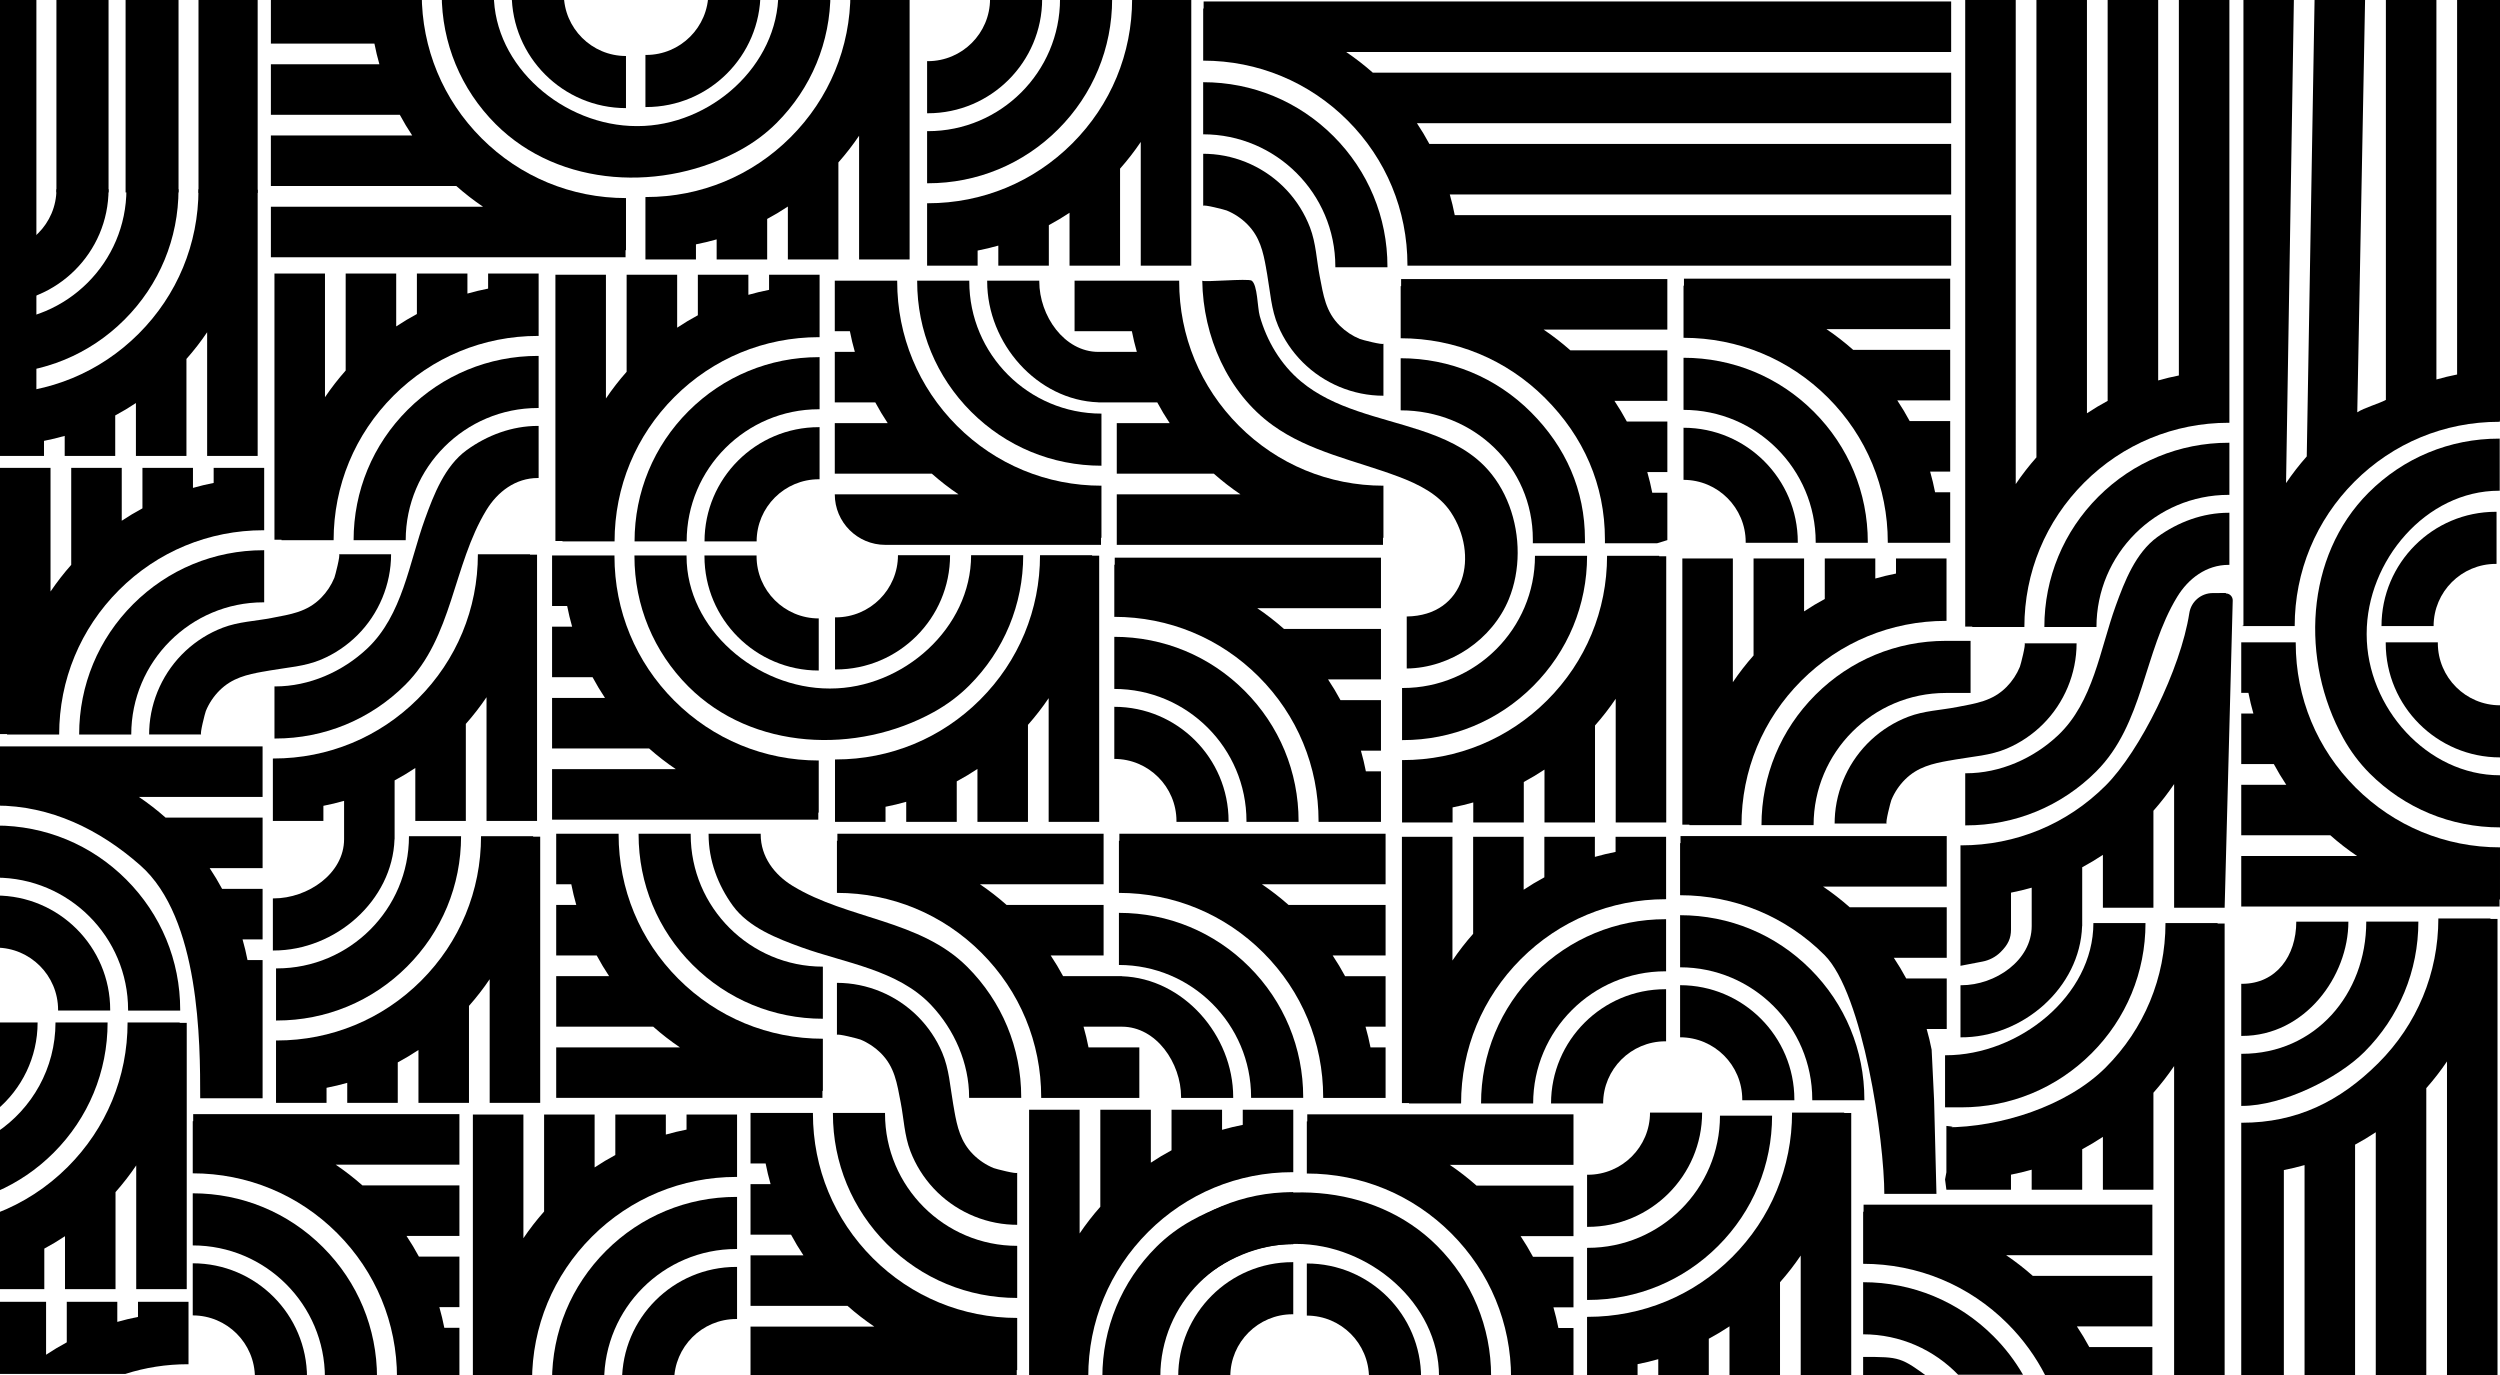 <?xml version="1.0" encoding="UTF-8" standalone="no"?><svg xmlns="http://www.w3.org/2000/svg" xmlns:xlink="http://www.w3.org/1999/xlink" data-name="Layer 1" fill="#000000" height="869" viewBox="0 0 1579.96 868.61" width="1580"><g fill="#000000"><path d="M707.14,576.73v32.93c46.06,0,83.53,37.47,83.53,83.53v.48h32.93c0-.16,0-.32,0-.48,0-31.11-12.12-60.35-34.11-82.35-21.99-22-51.24-34.11-82.35-34.11Z"/><path d="M875.67,558.65v-31.93h-168.25v4.46c-.09,0-.19,0-.28,0v32.93c34.48,0,66.9,13.43,91.28,37.81,24.38,24.38,37.81,56.8,37.81,91.28,0,.16,0,.32,0,.48h39.44v-31.93h-9.54c-.86-4.41-1.91-8.77-3.14-13.08h12.68v-31.93h-25.6c-2.4-4.47-5.01-8.83-7.84-13.08h33.44v-31.93h-61.31c-5.37-4.75-11-9.12-16.87-13.08h78.18Z"/></g><g fill="#000000"><path d="M600.43,350.69h-32.93c0,21.67-17.63,39.29-39.3,39.29-.16,0-.32,0-.48,0v32.93c.16,0,.32,0,.48,0,39.83,0,72.23-32.4,72.23-72.23Z"/><path d="M662.74,519.22h31.93v-168.25h-4.46c0-.09,0-.19,0-.28h-32.93c0,34.48-13.43,66.9-37.81,91.28-24.38,24.38-56.8,37.81-91.28,37.81-.16,0-.32,0-.48,0v39.44h31.93v-9.54c4.41-.86,8.77-1.91,13.08-3.14v12.68h31.93v-25.6c4.47-2.4,8.83-5.01,13.08-7.84v33.44h31.93v-61.31c4.75-5.37,9.12-11,13.08-16.87v78.18Z"/></g><g fill="#000000"><path d="M520.04,643.65v-32.93c-46.06,0-83.53-37.47-83.53-83.53v-.48h-32.93c0,.16,0,.32,0,.48,0,31.11,12.12,60.35,34.11,82.35,21.99,22,51.24,34.11,82.35,34.11Z"/><path d="M351.51,661.74v31.93h168.25v-4.46c.09,0,.19,0,.28,0v-32.93c-34.48,0-66.9-13.43-91.28-37.81-24.38-24.38-37.81-56.8-37.81-91.28,0-.16,0-.32,0-.48h-39.44v31.93h9.54c.86,4.41,1.91,8.77,3.14,13.08h-12.68v31.93h25.6c2.4,4.47,5.01,8.83,7.84,13.08h-33.44v31.93h61.31c5.37,4.75,11,9.12,16.87,13.08h-78.18Z"/></g><g fill="#000000"><path d="M642.85,820.1v-32.93c-46.06,0-83.53-37.47-83.53-83.53v-.48h-32.93c0,.16,0,.32,0,.48,0,31.11,12.12,60.35,34.11,82.35,21.99,22,51.24,34.11,82.35,34.11Z"/><path d="M474.32,838.19v31.93h168.25v-4.46c.09,0,.19,0,.28,0v-32.93c-34.48,0-66.9-13.43-91.28-37.81-24.38-24.38-37.81-56.8-37.81-91.28,0-.16,0-.32,0-.48h-39.44v31.93h9.54c.86,4.41,1.91,8.77,3.14,13.08h-12.68v31.93h25.6c2.4,4.47,5.01,8.83,7.84,13.08h-33.44v31.93h61.31c5.37,4.75,11,9.12,16.87,13.08h-78.18Z"/></g><g fill="#000000"><path d="M393.1,872.7h32.93c0-21.67,17.63-39.29,39.3-39.29.16,0,.32,0,.48,0v-32.93c-.16,0-.32,0-.48,0-39.83,0-72.23,32.4-72.23,72.23Z"/><path d="M348.87,872.7h32.93c0-46.06,37.47-83.53,83.53-83.53h.48v-32.93c-.16,0-.32,0-.48,0-31.11,0-60.35,12.12-82.35,34.11-22,21.99-34.11,51.24-34.11,82.35Z"/><path d="M330.78,704.17h-31.93v168.25h4.46c0,.09,0,.19,0,.28h32.93c0-34.48,13.43-66.9,37.81-91.28,24.38-24.38,56.8-37.81,91.28-37.81.16,0,.32,0,.48,0v-39.44h-31.93v9.54c-4.41.86-8.77,1.91-13.08,3.14v-12.68h-31.93v25.6c-4.47,2.4-8.83,5.01-13.08,7.84v-33.44h-31.93v61.31c-4.75,5.37-9.12,11-13.08,16.87v-78.18Z"/></g><g fill="#000000"><path d="M445.25,341.99h32.93c0-21.67,17.63-39.29,39.3-39.29.16,0,.32,0,.48,0v-32.93c-.16,0-.32,0-.48,0-39.83,0-72.23,32.4-72.23,72.23Z"/><path d="M401.03,341.99h32.93c0-46.06,37.47-83.53,83.53-83.53h.48v-32.93c-.16,0-.32,0-.48,0-31.11,0-60.35,12.12-82.35,34.11-22,21.99-34.11,51.24-34.11,82.35Z"/><path d="M382.94,173.46h-31.93v168.25h4.46c0,.09,0,.19,0,.28h32.93c0-34.48,13.43-66.9,37.81-91.28,24.38-24.38,56.8-37.81,91.28-37.81.16,0,.32,0,.48,0v-39.44h-31.93v9.54c-4.41.86-8.77,1.91-13.08,3.14v-12.68h-31.93v25.6c-4.47,2.4-8.83,5.01-13.08,7.84v-33.44h-31.93v61.31c-4.75,5.37-9.12,11-13.08,16.87v-78.18Z"/></g><g fill="#000000"><path d="M744.61,869.7h32.93c0-21.67,17.63-39.29,39.3-39.29.16,0,.32,0,.48,0v-32.93c-.16,0-.32,0-.48,0-39.83,0-72.23,32.4-72.23,72.23Z"/><path d="M700.38,869.7h32.93c0-46.06,37.47-83.53,83.53-83.53h.48v-32.93c-.16,0-.32,0-.48,0-31.11,0-60.35,12.12-82.35,34.11-22,21.99-34.11,51.24-34.11,82.35Z"/><path d="M682.3,701.17h-31.93v168.25h4.46c0,.09,0,.19,0,.28h32.93c0-34.48,13.43-66.9,37.81-91.28,24.38-24.38,56.8-37.81,91.28-37.81.16,0,.32,0,.48,0v-39.44h-31.93v9.54c-4.41.86-8.77,1.91-13.08,3.14v-12.68h-31.93v25.6c-4.47,2.4-8.83,5.01-13.08,7.84v-33.44h-31.93v61.31c-4.75,5.37-9.12,11-13.08,16.87v-78.18Z"/></g><path d="M603.12,701.72c-.24-1.35-.48-2.72-.72-4.1-1.96-11.12-2.5-22.12-6.96-32.6-3.61-8.49-8.86-16.26-15.37-22.79-13.47-13.52-32.05-21.27-51.14-21.27v32.93c0-1.1,13.68,2.43,14.85,2.91,4.71,1.93,9.04,4.79,12.67,8.36,9.08,8.93,10.43,19.35,12.75,31.28,2.04,10.45,2.31,20.85,6.15,30.9,3.31,8.67,8.32,16.68,14.64,23.47,12.88,13.84,30.99,22.23,49.89,23,.99.04,1.98.06,2.96.06v-32.93c0,1.1-13.67-2.43-14.85-2.91-4.89-2-9.35-5-13.07-8.75-7.84-7.92-9.98-17.27-11.82-27.56Z" fill="#000000"/><path d="M611.28,610.84c-29.85-29.85-75.47-29.9-110.27-51.11-11.64-7.09-20.26-18.48-20.26-32.54,0-.16,0-.32,0-.48h-32.93c0,.16,0,.32,0,.48,0,16.26,5.85,32.01,15.36,45.07,9.97,13.7,28,20.69,43.39,26.26,27.62,10.01,60.85,14.16,81.94,36.52,14.65,15.54,23.95,36.65,23.95,58.14v.48h32.93c0-.16,0-.32,0-.48,0-31.11-12.12-60.35-34.11-82.35Z" fill="#000000"/><path d="M709.03,616.79v-.06h-37.17c-2.4-4.47-5.01-8.83-7.84-13.08h33.44v-31.93h-61.31c-5.37-4.75-11-9.12-16.87-13.08h78.18v-31.93h-168.25v4.46c-.09,0-.19,0-.28,0v32.93c34.48,0,66.9,13.43,91.28,37.81,24.38,24.38,37.81,56.8,37.81,91.28,0,.16,0,.32,0,.48h62.02v-31.93h-32.12c-.86-4.41-1.91-8.77-3.14-13.08h24.25c21.67,0,37.4,22.86,37.4,44.53,0,.16,0,.32,0,.48h32.93c0-.16,0-.32,0-.48,0-39.1-31.51-75.09-70.33-76.4Z" fill="#000000"/><g fill="#000000"><path d="M291.39,528.3h-32.93c0,46.06-37.47,83.53-83.53,83.53h-.48v32.93c.16,0,.32,0,.48,0,31.11,0,60.35-12.12,82.35-34.11,22-21.99,34.11-51.24,34.11-82.35Z"/><path d="M309.47,696.83h31.93v-168.25h-4.46c0-.09,0-.19,0-.28h-32.93c0,34.48-13.43,66.9-37.81,91.28-24.38,24.38-56.8,37.81-91.28,37.81-.16,0-.32,0-.48,0v39.44h31.93v-9.54c4.41-.86,8.77-1.91,13.08-3.14v12.68h31.93v-25.6c4.47-2.4,8.83-5.01,13.08-7.84v33.44h31.93v-61.31c4.75-5.37,9.12-11,13.08-16.87v78.18Z"/></g><g fill="#000000"><path d="M517.43,423.58v-32.93c-21.67,0-39.29-17.63-39.29-39.3,0-.16,0-.32,0-.48h-32.93c0,.16,0,.32,0,.48,0,39.83,32.4,72.23,72.23,72.23Z"/><path d="M348.9,485.9v31.93h168.25v-4.46c.09,0,.19,0,.28,0v-32.93c-34.48,0-66.9-13.43-91.28-37.81-24.38-24.38-37.81-56.8-37.81-91.28,0-.16,0-.32,0-.48h-39.44v31.93h9.54c.86,4.41,1.91,8.77,3.14,13.08h-12.68v31.93h25.6c2.4,4.47,5.01,8.83,7.84,13.08h-33.44v31.93h61.31c5.37,4.75,11,9.12,16.87,13.08h-78.18Z"/></g><g fill="#000000"><path d="M223.47,341.2h32.93c0-46.06,37.47-83.53,83.53-83.53h.48v-32.93c-.16,0-.32,0-.48,0-31.11,0-60.35,12.12-82.35,34.11-22,21.99-34.11,51.24-34.11,82.35Z"/><path d="M205.38,172.67h-31.93v168.25h4.46c0,.09,0,.19,0,.28h32.93c0-34.48,13.43-66.9,37.81-91.28,24.38-24.38,56.8-37.81,91.28-37.81.16,0,.32,0,.48,0v-39.44h-31.93v9.54c-4.41.86-8.77,1.91-13.08,3.14v-12.68h-31.93v25.6c-4.47,2.4-8.83,5.01-13.08,7.84v-33.44h-31.93v61.31c-4.75,5.37-9.12,11-13.08,16.87v-78.18Z"/></g><g fill="#000000"><path d="M50.02,464.01h32.93c0-46.06,37.47-83.53,83.53-83.53h.48v-32.93c-.16,0-.32,0-.48,0-31.11,0-60.35,12.12-82.35,34.11-22,21.99-34.11,51.24-34.11,82.35Z"/><path d="M31.93,295.48H0v168.25h4.46c0,.09,0,.19,0,.28h32.93c0-34.48,13.43-66.9,37.81-91.28,24.38-24.38,56.8-37.81,91.28-37.81.16,0,.32,0,.48,0v-39.44h-31.93v9.54c-4.41.86-8.77,1.91-13.08,3.14v-12.68h-31.93v25.6c-4.47,2.4-8.83,5.01-13.08,7.84v-33.44h-31.93v61.31c-4.75,5.37-9.12,11-13.08,16.87v-78.18Z"/></g><g fill="#000000"><path d="M121.81,798.2v32.93c21.67,0,39.29,17.63,39.29,39.3,0,.16,0,.32,0,.48h32.93c0-.16,0-.32,0-.48,0-39.83-32.4-72.23-72.23-72.23Z"/><path d="M121.81,753.97v32.93c46.06,0,83.53,37.47,83.53,83.53v.48h32.93c0-.16,0-.32,0-.48,0-31.11-12.12-60.35-34.11-82.35-21.99-22-51.24-34.11-82.35-34.11Z"/><path d="M290.34,735.88v-31.93H122.09v4.46c-.09,0-.19,0-.28,0v32.93c34.48,0,66.9,13.43,91.28,37.81,24.38,24.38,37.81,56.8,37.81,91.28,0,.16,0,.32,0,.48h39.44v-31.93h-9.54c-.86-4.41-1.91-8.77-3.14-13.08h12.68v-31.93h-25.6c-2.4-4.47-5.01-8.83-7.84-13.08h33.44v-31.93h-61.31c-5.37-4.75-11-9.12-16.87-13.08h78.18Z"/></g><g fill="#000000"><path d="M-2.58,565.77v32.93c21.67,0,39.29,17.63,39.29,39.3,0,.16,0,.32,0,.48h32.93c0-.16,0-.32,0-.48,0-39.83-32.4-72.23-72.23-72.23Z"/><path d="M-2.58,521.54v32.93c46.06,0,83.53,37.47,83.53,83.53v.48h32.93c0-.16,0-.32,0-.48,0-31.11-12.12-60.35-34.11-82.35-21.99-22-51.24-34.11-82.35-34.11Z"/><path d="M165.95,503.46v-31.93H-2.29v4.46c-.09,0-.19,0-.28,0v32.93c34.48,0,65.42,15,91.28,37.81,37.75,33.29,37.81,112.23,37.81,146.71,0,.16,0,.32,0,.48h39.44v-87.36h-9.54c-.86-4.41-1.91-8.77-3.14-13.08h12.68v-31.93h-25.6c-2.4-4.47-5.01-8.83-7.84-13.08h33.44v-31.93h-61.31c-5.37-4.75-11-9.12-16.87-13.08h78.18Z"/></g><g fill="#000000"><path d="M704.22,446.51v32.93c21.67,0,39.29,17.63,39.29,39.3,0,.16,0,.32,0,.48h32.93c0-.16,0-.32,0-.48,0-39.83-32.4-72.23-72.23-72.23Z"/><path d="M704.22,402.28v32.93c46.06,0,83.53,37.47,83.53,83.53v.48h32.93c0-.16,0-.32,0-.48,0-31.11-12.12-60.35-34.11-82.35-21.99-22-51.24-34.11-82.35-34.11Z"/><path d="M872.75,384.19v-31.93h-168.25v4.46c-.09,0-.19,0-.28,0v32.93c34.48,0,66.9,13.43,91.28,37.81,24.38,24.38,37.81,56.8,37.81,91.28,0,.16,0,.32,0,.48h39.44v-31.93h-9.54c-.86-4.41-1.91-8.77-3.14-13.08h12.68v-31.93h-25.6c-2.4-4.47-5.01-8.83-7.84-13.08h33.44v-31.93s-61.31,0-61.31,0c-5.37-4.75-11-9.12-16.87-13.08h78.18Z"/></g><path d="M166.4,424.28c1.35-.24,2.72-.48,4.1-.72,11.12-1.96,22.12-2.5,32.6-6.96,8.49-3.61,16.26-8.86,22.79-15.37,13.52-13.47,21.27-32.05,21.27-51.14h-32.93c1.1,0-2.43,13.68-2.91,14.85-1.93,4.71-4.79,9.04-8.36,12.67-8.93,9.08-19.35,10.43-31.28,12.75-10.45,2.04-20.85,2.31-30.9,6.15-8.67,3.31-16.68,8.32-23.47,14.64-13.84,12.88-22.23,30.99-23,49.89-.04.99-.06,1.98-.06,2.96h32.93c-1.1,0,2.43-13.67,2.91-14.85,2-4.89,5-9.35,8.75-13.07,7.92-7.84,17.27-9.98,27.56-11.82Z" fill="#000000"/><path d="M256.28,432.44c29.85-29.85,29.9-75.47,51.11-110.27,7.09-11.64,18.48-20.26,32.54-20.26.16,0,.32,0,.48,0v-32.93c-.16,0-.32,0-.48,0-16.26,0-32.01,5.85-45.07,15.36-13.7,9.97-20.69,28-26.26,43.39-10.01,27.62-14.16,60.85-36.52,81.94-15.54,14.65-36.65,23.95-58.14,23.95h-.48v32.93c.16,0,.32,0,.48,0,31.11,0,60.35-12.12,82.35-34.11Z" fill="#000000"/><path d="M249.33,530.19h.06v-37.17c4.47-2.4,8.83-5.01,13.08-7.84v33.44h31.93v-61.31c4.75-5.37,9.12-11,13.08-16.87v78.18h31.93v-168.25h-4.46c0-.09,0-.19,0-.28h-32.93c0,34.48-13.43,66.9-37.81,91.28-24.38,24.38-56.8,37.81-91.28,37.81-.16,0-.32,0-.48,0v39.44h31.93v-9.54c4.41-.86,8.77-1.91,13.08-3.14v24.25c0,21.67-22.86,37.4-44.53,37.4-.16,0-.32,0-.48,0v32.93c.16,0,.32,0,.48,0,39.1,0,75.09-31.51,76.4-70.33Z" fill="#000000"/><path d="M613.72,350.69c0,46.06-42.96,84.26-89.03,84.26h-.48c-46.06,0-90.32-37.54-90.32-83.6v-.48h-32.93c0,.16,0,.32,0,.48,0,31.11,12.12,60.35,34.11,82.35,40.45,40.46,106.5,43.01,155.07,16.11,8.19-4.54,15.77-10.15,22.4-16.77,22-21.99,34.11-51.24,34.11-82.35h-32.93Z" fill="#000000"/><g fill="#000000"><path d="M825.89,798.32v32.93c21.67,0,39.29,17.63,39.29,39.3,0,.16,0,.32,0,.48h32.93c0-.16,0-.32,0-.48,0-39.83-32.4-72.23-72.23-72.23Z"/><path d="M994.42,736v-31.93h-168.25v4.46c-.09,0-.19,0-.28,0v32.93c34.48,0,66.9,13.43,91.28,37.81,24.38,24.38,37.81,56.8,37.81,91.28,0,.16,0,.32,0,.48h39.44v-31.93h-9.54c-.86-4.41-1.91-8.77-3.14-13.08h12.68v-31.93h-25.6c-2.4-4.47-5.01-8.83-7.84-13.08h33.44v-31.93h-61.31c-5.37-4.75-11-9.12-16.87-13.08h78.18Z"/></g><path d="M729.6,870.21c0-46.06,42.96-84.26,89.03-84.26h.48c46.06,0,90.32,37.54,90.32,83.6v.48h32.93c0-.16,0-.32,0-.48,0-31.11-12.12-60.35-34.11-82.35-40.45-40.46-106.5-43.01-155.07-16.11-8.19,4.54-15.77,10.15-22.4,16.77-22,21.99-34.11,51.24-34.11,82.35h32.93Z" fill="#000000"/><g fill="#000000"><g><path d="M936,697.2h32.93c0-46.06,37.47-83.53,83.53-83.53h.48v-32.93c-.16,0-.32,0-.48,0-31.11,0-60.35,12.12-82.35,34.11-22,21.99-34.11,51.24-34.11,82.35Z"/><path d="M917.92,528.67h-31.93v168.25h4.46c0,.09,0,.19,0,.28h32.93c0-34.48,13.43-66.9,37.81-91.28,24.38-24.38,56.8-37.81,91.28-37.81.16,0,.32,0,.48,0v-39.44h-31.93v9.54c-4.41.86-8.77,1.91-13.08,3.14v-12.68h-31.93v25.6c-4.47,2.4-8.83,5.01-13.08,7.84v-33.44h-31.93v61.31c-4.75,5.37-9.12,11-13.08,16.87v-78.18Z"/></g><path d="M980.23,697.2h32.93c0-21.67,17.63-39.29,39.3-39.29.16,0,.32,0,.48,0v-32.93c-.16,0-.32,0-.48,0-39.83,0-72.23,32.4-72.23,72.23Z"/></g><g fill="#000000"><path d="M1579.96,478.48v-32.93c-21.67,0-39.29-17.63-39.29-39.3,0-.16,0-.32,0-.48h-32.93c0,.16,0,.32,0,.48,0,39.83,32.4,72.23,72.23,72.23Z"/><path d="M1416.43,540.79v31.93h163.25v-4.46c.09,0,.19,0,.28,0v-32.93c-34.48,0-66.9-13.43-91.28-37.81-24.38-24.38-37.81-56.8-37.81-91.28,0-.16,0-.32,0-.48h-34.44v31.93h4.54c.86,4.41,1.91,8.77,3.14,13.08h-7.68v31.93h20.6c2.4,4.47,5.01,8.83,7.84,13.08h-28.44v31.93h56.31c5.37,4.75,11,9.12,16.87,13.08h-73.18Z"/></g><g fill="#000000"><path d="M1292,396.09h32.93c0-46.06,37.47-83.53,83.53-83.53h.48v-32.93c-.16,0-.32,0-.48,0-31.11,0-60.35,12.12-82.35,34.11-22,21.99-34.11,51.24-34.11,82.35Z"/><path d="M1273.91-3.26h-31.93v399.07h4.46c0,.09,0,.19,0,.28h32.93c0-34.48,13.43-66.9,37.81-91.28,24.38-24.38,56.8-37.81,91.28-37.81.16,0,.32,0,.48,0V-3.26h-31.93v240.37c-4.41.86-8.77,1.91-13.08,3.14V-3.26h-31.93V253.16c-4.47,2.4-8.83,5.01-13.08,7.84V-3.26h-31.93v292.13c-4.75,5.37-9.12,11-13.08,16.87V-3.26Z"/></g><g fill="#000000"><path d="M1113.23,521.29h32.93c0-46.06,37.47-83.53,83.53-83.53h15.68v-32.93c-.16,0-15.52,0-15.68,0-31.11,0-60.35,12.12-82.35,34.11-22,21.99-34.11,51.24-34.11,82.35Z"/><path d="M1095.14,352.76h-31.93v168.25h4.46c0,.09,0,.19,0,.28h32.93c0-34.48,13.43-66.9,37.81-91.28,24.38-24.38,56.8-37.81,91.28-37.81.16,0,.32,0,.48,0v-39.44h-31.93v9.54c-4.41.86-8.77,1.91-13.08,3.14v-12.68h-31.93v25.6c-4.47,2.4-8.83,5.01-13.08,7.84v-33.44h-31.93v61.31c-4.75,5.37-9.12,11-13.08,16.87v-78.18Z"/></g><g fill="#000000"><path d="M1063.96,270.15v32.93c21.67,0,39.29,17.63,39.29,39.3,0,.16,0,.32,0,.48h32.93c0-.16,0-.32,0-.48,0-39.83-32.4-72.23-72.23-72.23Z"/><path d="M1063.96,225.92v32.93c46.06,0,83.53,37.47,83.53,83.53v.48h32.93c0-.16,0-.32,0-.48,0-31.11-12.12-60.35-34.11-82.35-21.99-22-51.24-34.11-82.35-34.11Z"/><path d="M1232.49,207.84v-31.93h-168.25v4.46c-.09,0-.19,0-.28,0v32.93c34.48,0,66.9,13.43,91.28,37.81,24.38,24.38,37.81,56.8,37.81,91.28,0,.16,0,.32,0,.48h39.44v-31.93h-9.54c-.86-4.41-1.91-8.77-3.14-13.08h12.68v-31.93h-25.6c-2.4-4.47-5.01-8.83-7.84-13.08h33.44v-31.93s-61.31,0-61.31,0c-5.37-4.75-11-9.12-16.87-13.08h78.18Z"/></g><g fill="#000000"><path d="M1061.79,622.44v32.93c21.67,0,39.29,17.63,39.29,39.3,0,.16,0,.32,0,.48h32.93c0-.16,0-.32,0-.48,0-39.83-32.4-72.23-72.23-72.23Z"/><path d="M1061.79,578.21v32.93c46.06,0,83.53,37.47,83.53,83.53v.48h32.93c0-.16,0-.32,0-.48,0-31.11-12.12-60.35-34.11-82.35-21.99-22-51.24-34.11-82.35-34.11Z"/><path d="M1230.31,560.12v-31.93h-168.25v4.46c-.09,0-.19,0-.28,0v32.93c34.48,0,66.9,13.43,91.28,37.81,24.38,24.38,37.81,116.97,37.81,151.45,0,.16,0-.68,0-.52h32.94l-1.49-59.17-.95-19.61-.6-12.32c-.86-4.41-1.91-8.77-3.14-13.08h12.68v-31.93h-25.6c-2.4-4.47-5.01-8.83-7.84-13.08h33.44v-31.93s-61.31,0-61.31,0c-5.37-4.75-11-9.12-16.87-13.08h78.18Z"/></g><path d="M1231.61,480.56c1.35-.24,2.72-.48,4.1-.72,11.12-1.96,22.12-2.5,32.6-6.96,8.49-3.61,16.26-8.86,22.79-15.37,13.52-13.47,21.27-32.05,21.27-51.14h-32.93c1.1,0-2.43,13.68-2.91,14.85-1.93,4.71-4.79,9.04-8.36,12.67-8.93,9.08-19.35,10.43-31.28,12.75-10.45,2.04-20.85,2.31-30.9,6.15-8.67,3.31-16.68,8.32-23.47,14.64-13.84,12.88-22.23,30.99-23,49.89-.04.99-.06,1.98-.06,2.96h32.93c-1.1,0,2.43-13.67,2.91-14.85,2-4.89,5-9.35,8.75-13.07,7.92-7.84,17.27-9.98,27.56-11.82Z" fill="#000000"/><path d="M1324.81,487.33c29.85-29.85,29.9-75.47,51.11-110.27,7.09-11.64,18.48-20.26,32.54-20.26.16,0,.32,0,.48,0v-32.93c-.16,0-.32,0-.48,0-16.26,0-32.01,5.85-45.07,15.36-13.7,9.97-20.69,28-26.26,43.39-10.01,27.62-14.16,60.85-36.52,81.94-15.54,14.65-36.65,23.95-58.14,23.95h-.48v32.93c.16,0,.32,0,.48,0,31.11,0,60.35-12.12,82.35-34.11Z" fill="#000000"/><path d="M1315.86,585.08h.06v-37.17c4.47-2.4,8.83-5.01,13.08-7.84v33.44s31.93,0,31.93,0v-61.31c4.75-5.37,9.12-11,13.08-16.87v78.18s31.93,0,31.93,0l5.11-194.19c.06-2.44-1.9-4.46-4.34-4.46h0c0-.09,0-.19,0-.28l-8.36.05c-7.35.05-13.61,5.39-14.73,12.65-5.5,35.49-31.22,87.32-52.87,108.98-24.38,24.38-56.8,37.81-91.28,37.81-.16,0-.32,0-.48,0v76.12l13.9-2.67c4.28-.82,8.26-2.86,11.37-5.92,4.84-4.76,6.66-8.78,6.66-14.36v-23.28c4.41-.86,8.77-1.91,13.08-3.14,0,0,0,24.25,0,24.25,0,21.67-22.86,37.4-44.53,37.4-.16,0-.32,0-.48,0v32.93c39.28.26,75.56-31.35,76.87-70.33Z" fill="#000000"/><g fill="#000000"><path d="M696.1,294.14v-32.93c-46.06,0-83.53-37.47-83.53-83.53v-.48h-32.93c0,.16,0,.32,0,.48,0,31.11,12.12,60.35,34.11,82.35,21.99,22,51.24,34.11,82.35,34.11Z"/><path d="M527.57,312.23h0c0,17.63,14.3,31.93,31.93,31.93h136.32v-4.46c.09,0,.19,0,.28,0v-32.93c-34.48,0-66.9-13.43-91.28-37.81-24.38-24.38-37.81-56.8-37.81-91.28,0-.16,0-.32,0-.48h-39.44v31.93h9.54c.86,4.41,1.91,8.77,3.14,13.08h-12.68v31.93h25.6c2.4,4.47,5.01,8.83,7.84,13.08h-33.44v31.93h61.31c5.37,4.75,11,9.12,16.87,13.08h-78.18Z"/></g><g fill="#000000"><path d="M885.2,226.22v32.93c46.06,0,83.53,35.47,83.53,81.53v2.48h32.93c0-.16,0-2.32,0-2.48,0-31.11-12.12-58.35-34.11-80.35-21.99-22-51.24-34.11-82.35-34.11Z"/><path d="M1053.73,208.13v-31.93h-168.25v4.46c-.09,0-.19,0-.28,0v32.93c34.48,0,66.9,13.43,91.28,37.81,24.38,24.38,37.81,54.8,37.81,89.28,0,.16,0,2.32,0,2.48h32.94l6.51-2v-29.93h-9.54c-.86-4.41-1.91-8.77-3.14-13.08h12.68v-31.93h-25.6c-2.4-4.47-5.01-8.83-7.84-13.08h33.44v-31.93h-61.31c-5.37-4.75-11-9.12-16.87-13.08h78.18Z"/></g><g fill="#000000"><path d="M760.38,51.77v32.93c46.06,0,83.53,37.47,83.53,83.53v.48h32.93c0-.16,0-.32,0-.48,0-31.11-12.12-60.35-34.11-82.35-21.99-22-51.24-34.11-82.35-34.11Z"/><path d="M1233.1,32.68V.75h-472.43v4.46c-.09,0-.19,0-.28,0v32.93c34.48,0,66.9,13.43,91.28,37.81,24.38,24.38,37.81,56.8,37.81,91.28,0,.16,0,.32,0,.48h343.63v-31.93h-313.73c-.86-4.41-1.91-8.77-3.14-13.08h316.87v-31.93h-329.78c-2.4-4.47-5.01-8.83-7.84-13.08h337.62v-31.93h-365.49c-5.37-4.75-11-9.12-16.87-13.08h382.36Z"/></g><g fill="#000000"><path d="M1003.01,351.09h-32.93c0,46.06-37.47,83.53-83.53,83.53h-.48v32.93c.16,0,.32,0,.48,0,31.11,0,60.35-12.12,82.35-34.11,22-21.99,34.11-51.24,34.11-82.35Z"/><path d="M1021.1,519.62h31.93v-168.25h-4.46c0-.09,0-.19,0-.28h-32.93c0,34.48-13.43,66.9-37.81,91.28-24.38,24.38-56.8,37.81-91.28,37.81-.16,0-.32,0-.48,0v39.44h31.93v-9.54c4.41-.86,8.77-1.91,13.08-3.14v12.68h31.93v-25.6c4.47-2.4,8.83-5.01,13.08-7.84v33.44h31.93v-61.31c4.75-5.37,9.12-11,13.08-16.87v78.18Z"/></g><g fill="#000000"><path d="M658.62-.82h-32.93c0,21.67-17.63,39.29-39.3,39.29-.16,0-.32,0-.48,0v32.93c.16,0,.32,0,.48,0,39.83,0,72.23-32.4,72.23-72.23Z"/><path d="M702.85-.82h-32.93c0,46.06-37.47,83.53-83.53,83.53h-.48v32.93c.16,0,.32,0,.48,0,31.11,0,60.35-12.12,82.35-34.11,22-21.99,34.11-51.24,34.11-82.35Z"/><path d="M720.94,167.71h31.93V-.54h-4.46c0-.09,0-.19,0-.28h-32.93c0,34.48-13.43,66.9-37.81,91.28-24.38,24.38-56.8,37.81-91.28,37.81-.16,0-.32,0-.48,0v39.44h31.93v-9.54c4.41-.86,8.77-1.91,13.08-3.14v12.68h31.93v-25.6c4.47-2.4,8.83-5.01,13.08-7.84v33.44h31.93v-61.31c4.75-5.37,9.12-11,13.08-16.87v78.18Z"/></g><g fill="#000000"><path d="M68.6,119.44h-32.93c0,21.67-17.63,39.29-39.3,39.29-.16,0-.32,0-.48,0v32.93s0,0,0,0c40.05.26,72.71-32.24,72.71-72.22Z"/><path d="M112.83,119.44h-32.93c0,46.06-37.47,83.53-83.53,83.53h-.48v32.93s0,0,0,0c31.29.12,60.72-12,82.82-34.11,22-21.99,34.11-51.24,34.11-82.35Z"/><path d="M130.91,287.97h31.93V119.72h-4.46c0-.09,0-.19,0-.28h-32.93c0,34.48-13.43,66.9-37.81,91.28-24.38,24.38-56.8,37.81-91.28,37.81-.16,0-.32,0-.48,0v39.44h31.93v-9.54c4.41-.86,8.77-1.91,13.08-3.14v12.68h31.93v-25.6c4.47-2.4,8.83-5.01,13.08-7.84v33.44h31.93v-61.31c4.75-5.37,9.12-11,13.08-16.87v78.18Z"/></g><path d="M800.12,169.15c.24,1.35.48,2.72.72,4.1,1.96,11.12,2.5,22.12,6.96,32.6,3.61,8.49,8.86,16.26,15.37,22.79,13.47,13.52,32.05,21.27,51.14,21.27v-32.93c0,1.1-13.68-2.43-14.85-2.91-4.71-1.93-9.04-4.79-12.67-8.36-9.08-8.93-10.43-19.35-12.75-31.28-2.04-10.45-2.31-20.85-6.15-30.9-3.31-8.67-8.32-16.68-14.64-23.47-12.88-13.84-30.99-22.23-49.89-23-.99-.04-1.98-.06-2.96-.06v32.93c0-1.1,13.67,2.43,14.85,2.91,4.89,2,9.35,5,13.07,8.75,7.84,7.92,9.98,17.27,11.82,27.56Z" fill="#000000"/><path d="M959.15,349.34c.08-20.36-7.18-41.08-21.28-55.27-10.96-11.03-25.65-17.54-40.43-22.4-25.96-8.54-54.35-13.31-75.31-30.85-12.72-10.64-21.51-25.44-25.99-41.32-1.51-5.36-1.32-19.54-5.09-22.31-2.14-1.57-31.23,1.22-31.24-.04.5,35.15,16,70.84,44.5,91.41,23.28,16.8,52.54,22.36,79.41,32.45,12.73,4.78,25.68,11.18,33.19,22.52,17.77,26.85,9.65,65.35-27.88,65.9,0,10.96,0,21.91,0,32.87,27.55-.3,54.1-18.33,64.53-43.84,3.71-9.06,5.55-19.06,5.59-29.14Z" fill="#000000"/><path d="M694.21,254.08v.06h37.17c2.4,4.47,5.01,8.83,7.84,13.08h-33.44v31.93h61.31c5.37,4.75,11,9.12,16.87,13.08h-78.18v31.93h168.25v-4.46c.09,0,.19,0,.28,0v-32.93c-34.48,0-66.9-13.43-91.28-37.81-24.38-24.38-37.81-56.8-37.81-91.28,0-.16,0-.32,0-.48h-66.11v31.93h36.21c.86,4.41,1.91,8.77,3.14,13.08h-24.25c-21.67,0-37.4-22.86-37.4-44.53,0-.16,0-.32,0-.48h-32.93c0,.16,0,.32,0,.48,0,39.1,31.51,75.09,70.33,76.4Z" fill="#000000"/><path d="M1579.96,489.78c-46.06,0-84.26-42.96-84.26-89.03v-.48c0-46.06,37.54-90.32,83.6-90.32h.48v-32.93c-.16,0-.32,0-.48,0-31.11,0-60.35,12.12-82.35,34.11-40.46,40.45-43.01,106.5-16.11,155.07,4.54,8.19,10.15,15.77,16.77,22.4,21.99,22,51.24,34.11,82.35,34.11v-32.93Z" fill="#000000"/><g fill="#000000"><path d="M480.61-4.75h-32.93c0,21.67-17.63,39.29-39.3,39.29-.16,0-.32,0-.48,0v32.93c.16,0,.32,0,.48,0,39.83,0,72.23-32.4,72.23-72.23Z"/><path d="M542.93,163.78h31.93V-4.47h-4.46c0-.09,0-.19,0-.28h-32.93c0,34.48-13.43,66.9-37.81,91.28-24.38,24.38-56.8,37.81-91.28,37.81-.16,0-.32,0-.48,0v39.44h31.93v-9.54c4.41-.86,8.77-1.91,13.08-3.14v12.68h31.93v-25.6c4.47-2.4,8.83-5.01,13.08-7.84v33.44h31.93v-61.31c4.75-5.37,9.12-11,13.08-16.87v78.18Z"/></g><g fill="#000000"><path d="M395.61,68.14v-32.93c-21.67,0-39.29-17.63-39.29-39.3,0-.16,0-.32,0-.48h-32.93c0,.16,0,.32,0,.48,0,39.83,32.4,72.23,72.23,72.23Z"/><path d="M171.2,130.46v31.93h224.14v-4.46c.09,0,.19,0,.28,0v-32.93c-34.48,0-66.9-13.43-91.28-37.81-24.38-24.38-37.81-56.8-37.81-91.28,0-.16,0-.32,0-.48h-95.33v31.93h65.43c.86,4.41,1.91,8.77,3.14,13.08h-68.57v31.93h81.48c2.4,4.47,5.01,8.83,7.84,13.08h-89.33v31.93h117.2c5.37,4.75,11,9.12,16.87,13.08h-134.07Z"/></g><path d="M491.91-4.75c0,46.06-42.96,84.26-89.03,84.26h-.48c-46.06,0-90.32-37.54-90.32-83.6v-.48h-32.93c0,.16,0,.32,0,.48,0,31.11,12.12,60.35,34.11,82.35,40.45,40.46,106.5,43.01,155.07,16.11,8.19-4.54,15.77-10.15,22.4-16.77,22-21.99,34.11-51.24,34.11-82.35h-32.93Z" fill="#000000"/><g fill="#000000"><path d="M1075.71,702.95h-32.93c0,21.67-17.63,39.29-39.3,39.29-.16,0-.32,0-.48,0v32.93c.16,0,.32,0,.48,0,39.83,0,72.23-32.4,72.23-72.23Z"/><path d="M1138.02,871.48h31.93v-168.25h-4.46c0-.09,0-.19,0-.28h-32.93c0,34.48-13.43,66.9-37.81,91.28-24.38,24.38-56.8,37.81-91.28,37.81-.16,0-.32,0-.48,0v39.44h31.93v-9.54c4.41-.86,8.77-1.91,13.08-3.14v12.68h31.93v-25.6c4.47-2.4,8.83-5.01,13.08-7.84v33.44h31.93v-61.31c4.75-5.37,9.12-11,13.08-16.87v78.18Z"/></g><path d="M1119.93,704.9h-32.93c0,46.06-37.47,83.53-83.53,83.53h-.48v32.93c.16,0,.32,0,.48,0,31.11,0,60.35-12.12,82.35-34.11,22-21.99,34.11-51.24,34.11-82.35Z" fill="#000000"/><path d="M35.66 -2.75H68.6V121.44H35.66z" fill="#000000"/><path d="M79.37 -2.75H112.83V121.44H79.37z" fill="#000000"/><path d="M125.45 -2.75H162.84V121.72H125.45z" fill="#000000"/><g fill="#000000"><path d="M1321.81,665.54c22-21.99,34.11-51.24,34.11-82.35h-32.93c0,46.06-47.2,83.53-93.27,83.53h-.48v32.93c9.9,0,10.06,0,10.21,0,31.11,0,60.35-12.12,82.35-34.11Z"/><path d="M1401.48,583.47c0-.09,0-.19,0-.28h-32.93c0,34.48-13.43,66.9-37.81,91.28-24.38,24.38-66.54,37.81-101.02,37.81-.16,0,9.42,0,.37-.9v29.31l-.85,4.52.85,6.51h40.82v-9.54c4.41-.86,8.77-1.91,13.08-3.14v12.68h31.93v-25.6c4.47-2.4,8.83-5.01,13.08-7.84v33.44h31.93v-61.31c4.75-5.37,9.12-11,13.08-16.87v198.07h31.93v-288.14h-4.46Z"/><path d="M1484.14,582.28h-32.93c0,21.67-12.63,39.29-34.3,39.29-.16,0-.32,0-.48,0v32.93c.16,0,.32,0,.48,0,39.83,0,67.23-37.73,67.23-72.23Z"/><path d="M1494.26,664.62c22-21.99,34.11-51.24,34.11-82.35h-32.93c0,46.06-32.47,83.53-78.53,83.53h-.48v32.93c.16,0,.32,0,.48,0,25.78,0,60.69-17.45,77.35-34.11Z"/><path d="M1573.93,580.56c0-.09,0-.19,0-.28h-32.93c0,34.48-13.43,66.9-37.81,91.28-24.38,24.38-51.8,37.81-86.28,37.81-.16,0-.32,0-.48,0v160.25h26.93v-130.35c4.41-.86,8.77-1.91,13.08-3.14v133.49h31.93v-146.41c4.47-2.4,8.83-5.01,13.08-7.84v154.25h31.93v-182.12c4.75-5.37,9.12-11,13.08-16.87v198.99h31.93v-289.06h-4.46Z"/><path d="M1177.47,810.15v32.93c23.55,0,44.83,9.81,60.03,25.54h41.01c-5.07-8.8-11.32-16.99-18.7-24.36-21.99-22-51.24-34.11-82.35-34.11Z"/><path d="M1320.4,851.15c-2.4-4.47-5.01-8.83-7.84-13.08h47.7v-31.93h-75.57c-5.37-4.75-11-9.12-16.87-13.08h92.44v-31.93h-182.51v4.46c-.09,0-.19,0-.28,0v32.93c34.48,0,66.9,13.43,91.28,37.81,9.9,9.9,18,21.14,24.12,33.29h67.39v-18.47h-39.86Z"/><path d="M1177.47,871.61h43.01c-19.19-14.27-19.73-14.24-43.01-14.24v14.24Z"/></g><g fill="#000000"><path d="M23.77,646H-2.11v55.31c15.8-13.26,25.88-33.12,25.88-55.31Z"/><path d="M33.89,728.35c22-21.99,34.11-51.24,34.11-82.35h-32.93c0,28.92-14.78,54.44-37.18,69.44v37.45c13.27-5.75,25.47-14.01,36-24.54Z"/><path d="M113.56,646.28c0-.09,0-.19,0-.28h-32.93c0,34.48-13.43,66.9-37.81,91.28-12.99,12.99-28.28,22.86-44.93,29.25v47.99h30.11v-25.6c4.47-2.4,8.83-5.01,13.08-7.84v33.44h31.93v-61.31c4.75-5.37,9.12-11,13.08-16.87v78.18h31.93v-168.25h-4.46Z"/></g><path d="M79.18,868.12c12.6-4.03,25.88-6.13,39.48-6.13.16,0,.32,0,.48,0v-39.44h-31.93v9.54c-4.41.86-8.77,1.91-13.08,3.14v-12.68h-31.93v25.6c-4.47,2.4-8.83,5.01-13.08,7.84v-33.44H-2.11v45.57h81.29Z" fill="#000000"/><g fill="#000000"><path d="M1505.07,395.48h32.93c0-21.67,17.63-39.29,39.3-39.29.16,0,.32,0,.48,0v-32.93c-.16,0-.32,0-.48,0-39.83,0-72.23,32.4-72.23,72.23Z"/><path d="M1552.85-3.87v240.37c-4.41.86-8.77,1.91-13.08,3.14V-3.87h-31.93V252.55c-4.47,2.4-13.83,5.01-18.08,7.84l5-264.26h-31.93l-5,292.13c-4.75,5.37-9.12,11-13.08,16.87l5-309h-31.93v399.07h-.54c0,.09,0,.19,0,.28h32.93c0-34.48,13.43-66.9,37.81-91.28,24.38-24.38,56.8-37.81,91.28-37.81.16,0,.32,0,.48,0l5-29.31V-3.87h-31.93Z"/><path d="M-4.11,269.14c8.66-1.81,17.57-2.74,26.63-2.74.16,0,.32,0,.48,0V-3.87H-4.11v273.01Z"/></g></svg>